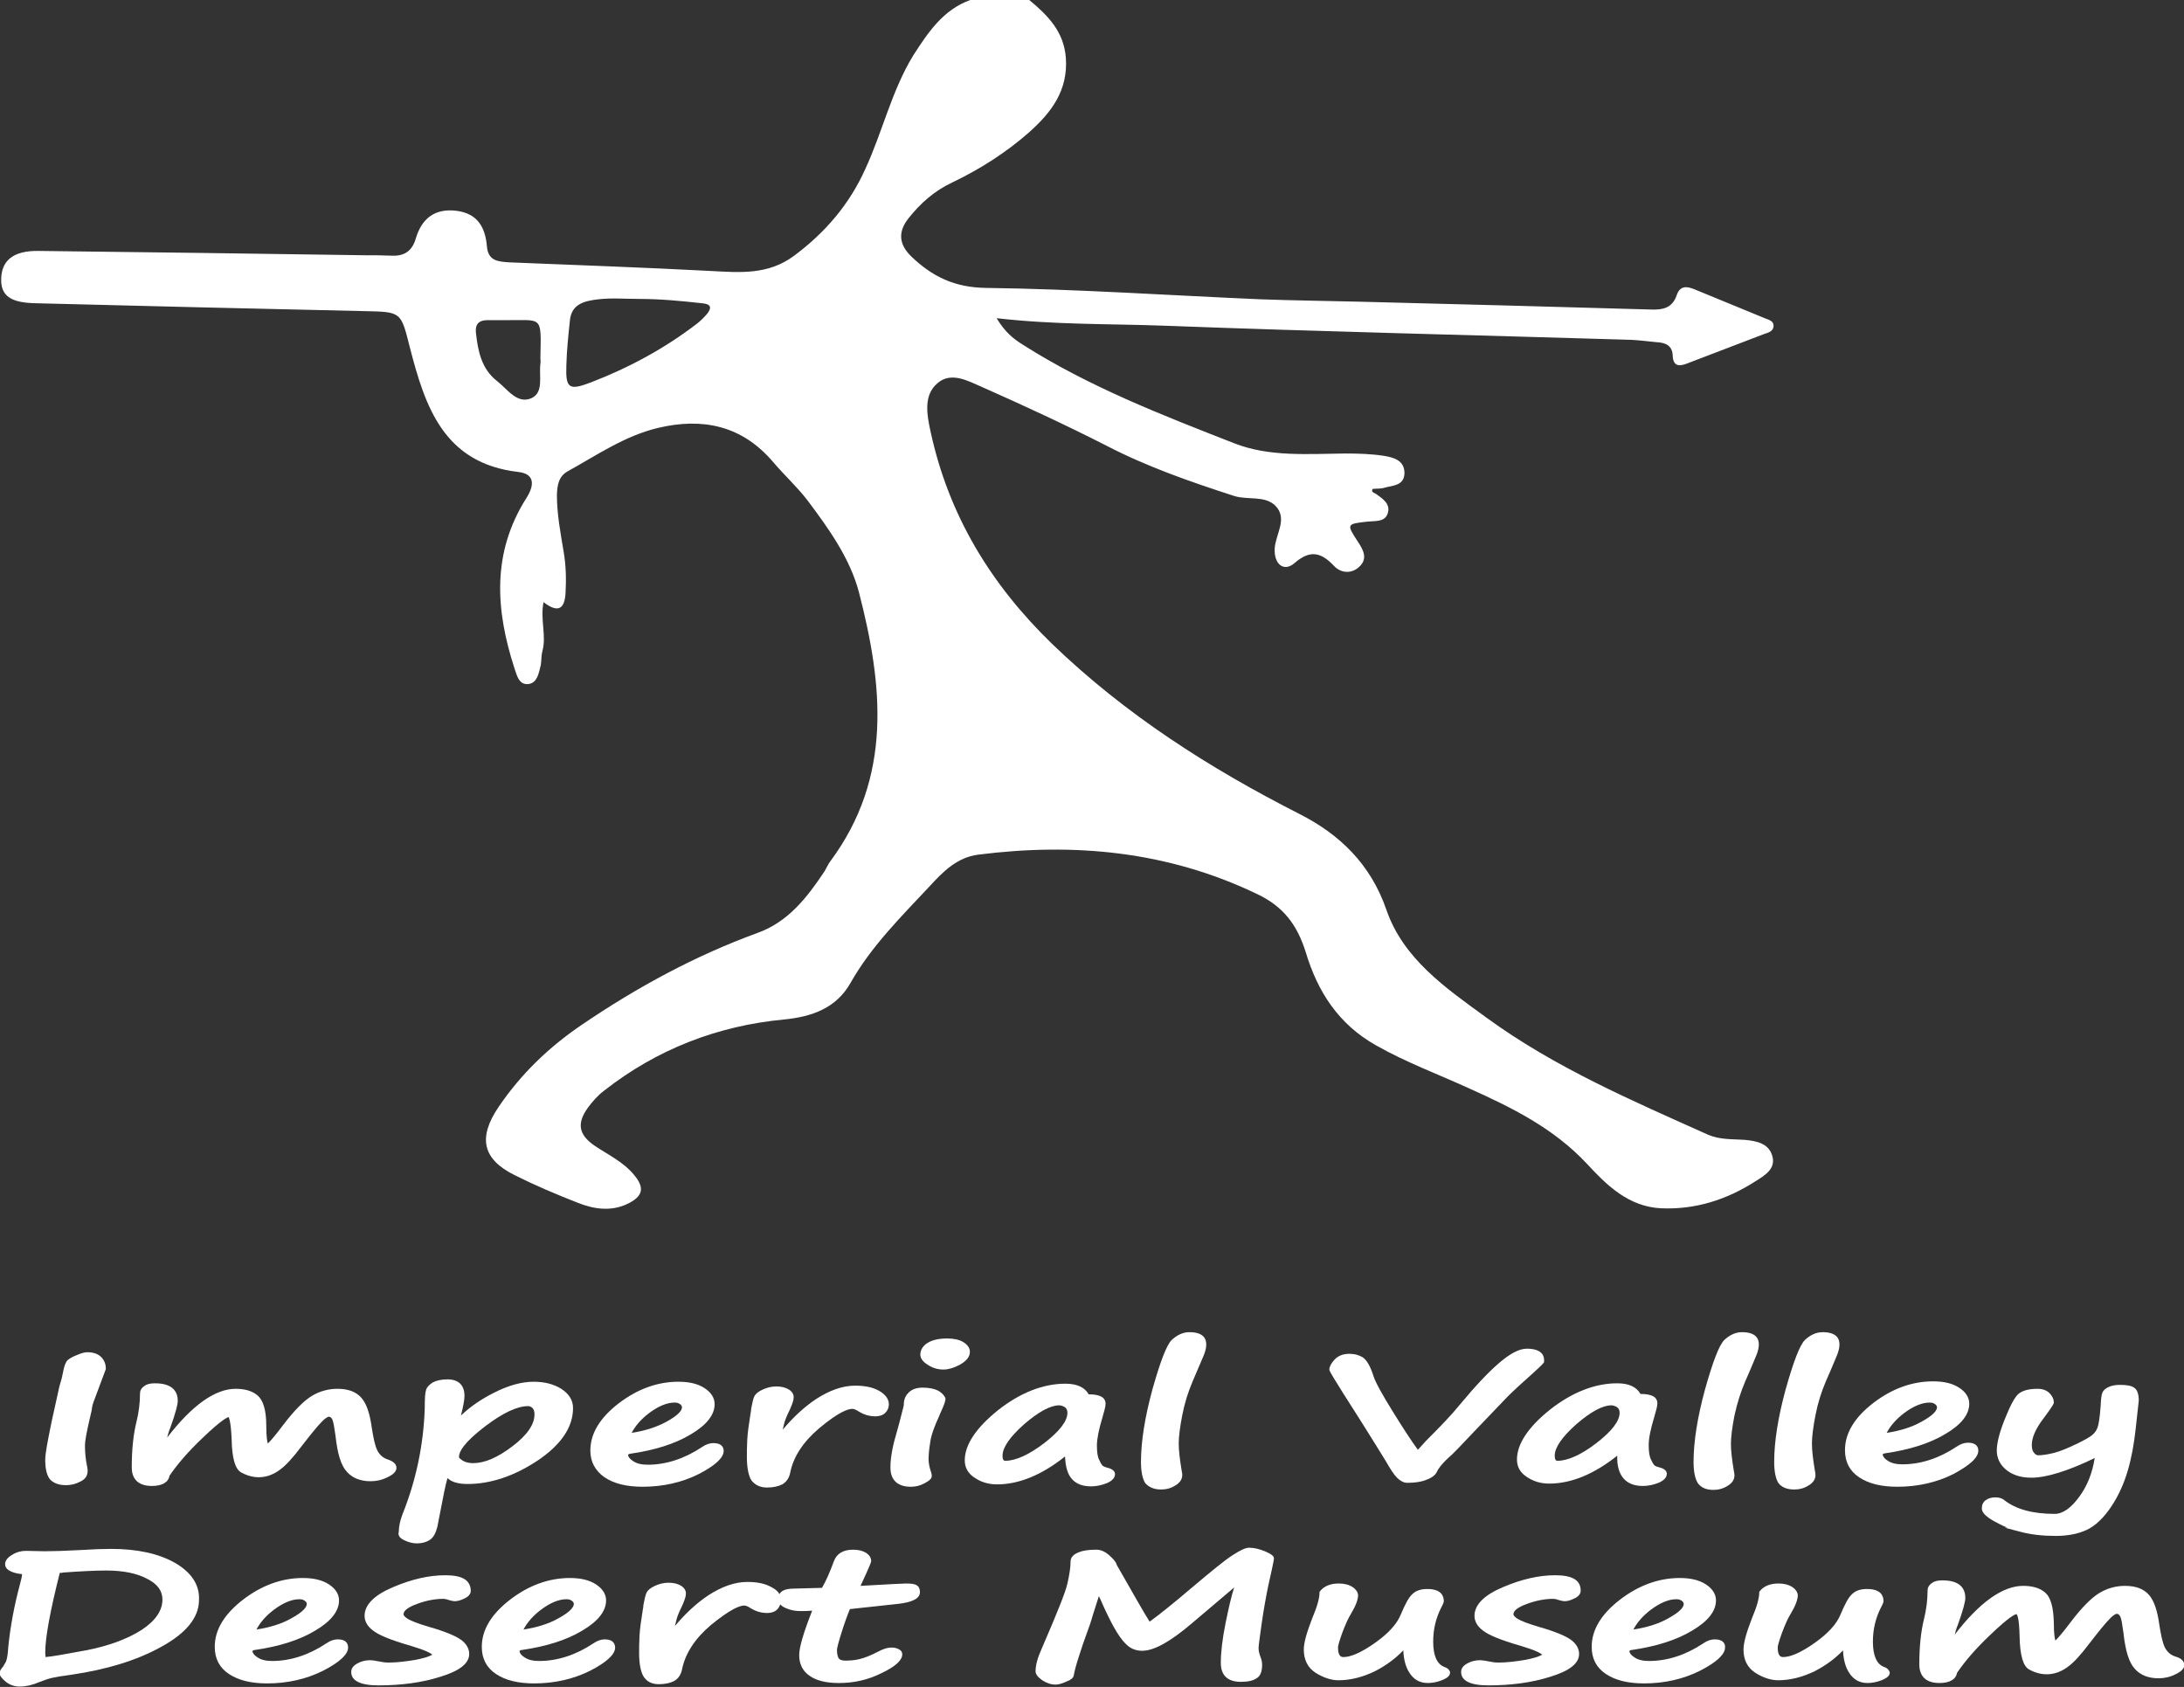 <svg enable-background="new 0 0 555.3 428.9" viewBox="0 0 555.3 428.9" xmlns="http://www.w3.org/2000/svg"><rect x="0" y="0" width="555.3" height="428.9" fill="#333333" stroke="none"/><g fill="#fff"><path d="m261.7 0c4.7 3.9 8.8 8 9.3 14.7.6 8.3-3.7 13.9-9.3 18.9-5.9 5.2-12.5 9.4-19.6 12.8-4.5 2.1-8.1 5.3-11.1 9.1-2.7 3.4-2.5 6.6.7 9.7 5.3 5.1 11 7.9 19 8 23.3.3 46.6 1.9 69.9 2.9 8.3.3 16.6.4 24.9.6 24.8.6 49.6 1.3 74.4 2 2.9.1 5.3-.4 6.4-3.6.8-2.4 2.4-2.4 4.4-1.6 6 2.5 12 4.9 18 7.4 1 .4 2.5.7 2.2 2.3-.2 1.1-1.4 1.4-2.3 1.7-6.5 2.5-13.1 5-19.6 7.5-2 .8-3.6.8-3.7-2-.1-2.6-1.9-3.3-4.1-3.4-2.2-.2-4.3-.5-6.5-.6-39.6-1.2-79.3-2.1-118.9-3.6-13.8-.5-27.6-.2-42.4-1.9 2.1 3.5 4.2 5.2 6.6 6.7 16.8 10.7 35.4 17.9 53.8 25.1 8.9 3.5 18.7 2.7 28.2 2.6 3.4 0 6.7.1 9.9.6 2.4.4 5.2 1.1 5.2 4.4-.1 3.2-2.9 3.1-5.1 3.7-.9.3-2 .2-3 .3-.5.9.5 1 .9 1.3 1.7 1.2 3.6 2.5 3 4.7-.6 2.5-3.2 2.1-5 2.3-5.6.6-5.6.6-2.6 5.2 1.4 2.1 2.5 4.3.3 6.3-2 1.9-4.7 1.6-6.4-.2-3.3-3.5-6.1-4.2-10.1-.7-2.7 2.3-5.2.2-5-3.7.2-3.7 3.4-7.6.2-10.9-2.7-2.7-7-1.4-10.5-2.5-11.1-3.6-22.1-7.4-32.5-12.8-10.4-5.3-21-10.2-31.6-14.9-3.5-1.5-7.8-4-11.3-1-3.7 3.1-2.7 8.1-1.8 12.3 4.6 21.3 15.3 38.9 31 54.1 18.6 17.9 39.9 31.5 62.7 43.1 10.3 5.2 18.2 12.8 22.2 24.4 4.3 12.5 15.1 19.9 25.4 27.4 17.4 12.7 37 21.1 56.4 29.8 3 1.3 6.2 1.1 9.3 1.3 3.1.3 6.3.9 7.1 4.4.7 3.1-2.1 4.7-4.3 6.1-7.3 4.7-15.3 7.3-24.1 6.9-8.3-.4-13.9-6-18.8-11.3-8.5-9.1-19.1-14.3-30-19.2-7.9-3.6-16-6.6-23.6-10.9-9.6-5.4-14.9-13.7-17.9-23.7-2.2-7-5.7-11.7-12.6-14.9-22.6-10.8-46.3-13-70.7-9.9-5.4.7-9 4.4-12.3 8-7.3 7.8-14.9 15.3-20.2 24.7-3.6 6.3-9.7 8.5-16.8 9.2-17 1.6-32.4 7.6-45.8 18.1-1.6 1.2-2.9 2.7-4.1 4.3-2.9 4-2.4 6.9 1.7 9.7 3.4 2.3 7.3 4.1 10 7.4 2.8 3.3 2.3 5.5-1.7 7.4-4.2 2-8.6 1.3-12.6-.3-5.4-2.1-10.8-4.4-16-7-8.3-4.1-9.4-9.6-4.1-17.4 5.7-8.4 12.8-15.2 21.2-20.9 14-9.5 28.7-17.5 44.6-23.3 7.8-2.8 12.6-9 17-15.6.5-.8.9-1.8 1.5-2.6 15.9-21.4 13.4-44.8 7.3-68.4-2.3-8.7-7.7-16.2-13.1-23.4-2.6-3.4-5.9-6.4-8.7-9.7-7.9-9.3-17.9-11.4-29.3-8.7-8.4 2-15.5 6.9-22.9 11-2.4 1.3-2.7 3.6-2.8 6 0 4.9.9 9.6 1.7 14.4.6 3.5.7 7 .5 10.5-.2 3.9-1.7 5.4-5.6 2.4-.9 4.4.8 8.5-.3 12.5-.3 1.1-.2 2.3-.4 3.5-.5 1.9-.8 4.4-3 4.8-2.6.4-3.1-2.3-3.7-4-4.8-14.8-5.8-29.3 3-43.2 2-3.1 2.4-6.2-2-6.7-19-2.2-23.7-16.6-27.6-31.7-2.3-9.1-2.1-9-11.7-9.2-27.8-.6-55.6-1.3-83.4-2-6.2-.1-8.7-1.8-8.8-5.7-.1-5.1 3-7.7 9.5-7.6 27.7.3 55.3.7 83 1.1 2.2 0 4.3 0 6.5.1 3.2.2 5.4-.9 6.4-4.3 1.5-5.1 4.8-7.8 10.4-7.1 5.4.7 7.3 4.3 7.7 9 .3 3.8 2.9 3.9 5.6 4.1 17.1.7 34.3 1.3 51.4 2.2 7.4.4 14.5 1 21-3.8 8-5.9 14.2-13.2 18.2-22.1 4.4-9.5 6.7-19.9 12.2-28.9 3.8-5.9 7.6-11.6 14.5-14.1zm-99.2 76c-3.5 0-7-.3-10.4.1-3.2.4-6.8 1-7.2 5.4-.4 3.8-.8 7.6-.9 11.4-.2 5.8.6 6.5 6.3 4.3 9.6-3.7 18.7-8.6 26.9-14.9.9-.7 1.7-1.5 2.5-2.4 1.3-1.6 1.2-2.6-1.2-2.8-5.4-.6-10.7-1.1-16-1.1zm-25.1 15c.2-11.1.7-9.5-9.5-9.6-1.3 0-2.7 0-4 0-2.1 0-3.1 1-2.9 3.1.5 4.7 1.4 9.3 5.4 12.4 2.6 2 5.1 6 8.8 4.3 3.1-1.5 1.8-5.6 2.2-8.7.1-.5 0-1 0-1.5z"/><path d="m16.8 377.6c1.3 0 2.5-.3 3.8-1 1.4-.7 1.9-1.9 1.6-3.5-.4-1.8-.6-3.7-.6-5.6 0-1.1.4-3.2 1.1-6.3.6-2.4.7-3.1.7-3.3.1-.8.5-1.8 1-3.1l2.5-6.7v-.2c0-1.1-.4-2.1-1.2-2.9s-2-1.2-3.5-1.2c-.6 0-1.5.2-2.6.7-1.1.4-1.9.9-2.4 1.3-.5.5-.9 1.5-1.2 3.2-.2 1.1-.5 2.2-.9 3.5l-1.9 8.6c-1.1 5.3-1.7 8.5-1.7 10 0 2.4.4 4 1.2 5 .9 1 2.3 1.5 4.1 1.5z"/><path d="m58.9 366c.1 4.8.9 7.6 2.5 8.4 3.3 1.8 6.7 1.5 9.6-.6 1.6-1.1 3.5-3.2 5.6-6 2.4-3.1 4.1-5.2 5.1-6.2 1.2-1.3 1.8-1.4 1.9-1.4.3 0 .6.1.9.7.3.7.5 2 .8 4.1.5 4.6 1.4 7.6 2.9 9.2 1.4 1.6 3.5 2.4 6 2.4 1.5 0 2.9-.3 4.3-1 1.5-.7 2.3-1.5 2.3-2.4s-.7-1.6-2.1-2.1c-1.3-.4-2.2-1.2-2.8-2.4-.6-1.3-1-3.3-1.4-5.9-.5-3.5-1.3-5.9-2.6-7.4s-3.3-2.3-6.1-2.3c-2.3 0-4.5.6-6.5 1.8s-4.5 3.7-7.3 7.4c-2.7 3.6-3.7 4.5-3.9 4.7-.1-.3-.4-1.3-.4-4.6 0-3.9-.8-6.4-2.2-7.6s-3.3-1.7-5.6-1.7c-5.2 0-11.1 4.2-17.4 12.4.2-.7.4-1.6.8-2.5 1.3-3.6 1.9-5.9 1.9-6.8 0-2.1-1-4.5-5.8-4.5-1.2 0-2.1.2-2.7.7-.9.6-1.1 1.3-1.1 1.9 0 2.3-.3 4.8-.9 7.2-.8 3.2-1.2 7.1-1.2 11.6 0 2.1.9 4.7 5.1 4.7 2.6 0 4.2-.9 4.5-2.6 1.9-2.8 4.7-6.1 8.4-9.6 5-4.8 6.4-5.3 6.7-5.3-.1.1.5.6.7 5.7z"/><path d="m102.8 391.6c1 .5 2.1.8 3.2.8 1.3 0 2.4-.3 3.3-.9s1.5-1.7 1.9-3.3l1.7-8.7c.3-1.5.6-2.8.9-3.7 1 1 2.7 1.5 5.1 1.5 5.8 0 11.8-2 17.7-5.9 6-4 9.1-8.5 9.1-13.4 0-2-1-3.6-3-4.9-1.9-1.2-4.3-1.8-7-1.8-3 0-6.4.9-10.1 2.8-3.2 1.6-6 3.5-8.4 5.8.6-2.4.9-4 .9-5 0-2.7-1.5-4.2-4.3-4.2-1.6 0-2.9.3-3.8.8-.9.6-1.5 1.2-1.7 2-.2.7-.3 2-.3 4.1v.4c-.3 9.3-2.2 18.4-5.7 27.1-.6 1.6-.9 3.1-.9 4.3-.3 1 .3 1.7 1.4 2.2zm13.9-21.2c0-1.3 1.2-3.6 6.7-7.8 4.5-3.4 8.1-5.1 10.9-5.1.4 0 .8.2 1.1.5s.5.8.5 1.6c0 2.6-1.9 5.3-5.6 8.1-3.8 2.9-7.1 4.3-10 4.3-1 0-1.9-.2-2.6-.6-.4-.3-1-.6-1-1z"/><path d="m153.7 375.6c2.4 1.6 5.6 2.4 9.7 2.4 5.2 0 10-1.1 14.2-3.2 4.3-2.2 6.4-4.2 6.4-5.9 0-.7-.3-2-2.6-2-.9 0-1.9.3-2.9 1-4.5 3-9.2 4.5-13.8 4.5-1.6 0-2.8-.3-3.7-.9-.8-.5-1.3-1.1-1.3-1.6 0-.2.5-.3.6-.3 6.2-.9 11.3-2.5 15.3-4.9 4.1-2.4 6.1-5 6.1-7.7 0-1.6-.9-3-2.6-4.1s-3.9-1.6-6.6-1.6c-5.4 0-10.5 1.9-15.2 5.5-4.8 3.7-7.2 7.7-7.2 12 0 2.8 1.2 5.1 3.6 6.8zm6.9-11.3c.9-1.7 2.3-3.4 4.4-5 2.4-1.8 4.6-2.7 6.5-2.7.6 0 1 .1 1.4.4.3.2.5.5.5.8 0 .7-.7 1.9-4 3.7-2.6 1.4-5.5 2.3-8.8 2.8z"/><path d="m195 378.2c1.6 0 2.9-.3 3.9-.8 1-.6 1.7-1.5 2-2.9.8-4.1 3.3-7.9 7.3-11.3 5-4.2 7.4-5 8.5-5 .3 0 .8.1 1.7.7 1.3.8 2.7 1.2 4.2 1.2 1 0 1.9-.3 2.5-.9s.9-1.3.9-2.2c0-1.3-.9-2.5-2.5-3.4s-3.6-1.3-6.1-1.3c-3.2 0-6.5 1.2-9.9 3.4-3 2-5.8 4.6-8.5 7.8l.3-1.2c.2-1 .6-1.9.9-2.6 1.5-3 1.6-4 1.6-4.5 0-.7-.4-1.4-1.2-1.9s-1.8-.8-3.2-.8c-1.3 0-2.4.3-3.5.8s-1.8 1.1-2.1 1.7-.5 1.6-.8 3.1c0 .4-.1.9-.2 1.5-.4 2.5-.7 4.6-.8 6.4s-.1 3.3-.1 4.4c0 2.7.4 4.7 1.1 5.9.9 1.2 2.2 1.9 4 1.9z"/><path d="m246.6 343.7c0-1-.6-1.8-1.7-2.5-1-.6-2.4-.9-4.1-.9-2.1 0-3.8.4-4.9 1.1-1.2.7-1.9 1.8-1.9 3 0 .9.6 1.8 1.9 2.6 1.2.8 2.5 1.2 4 1.2 1.2 0 2.6-.4 4.1-1.2 1.8-1 2.6-2.1 2.6-3.3z"/><path d="m238.6 353.6c-1-.5-2.3-.8-4-.8-1.5 0-2.7.4-3.5 1.2-.9.8-1.3 1.9-1.3 3.1 0 .1 0 .3-.2 1l-.9 3.5c-.2.7-.4 1.4-.6 2.2-1.1 3.6-1.7 6.7-1.7 9.3 0 3.2 1.8 4.9 5.2 4.9 1.3 0 2.4-.3 3.5-.9 1.3-.7 1.8-1.2 1.8-1.8 0-.2 0-.5-.1-.8-.5-1.4-.7-2.6-.7-3.4 0-1.1.1-2.5.4-4.3.2-1.7 1-4 2.3-6.8l.2-.5c1.2-2.6 1.4-3.4 1.4-3.9-.2-.7-.8-1.4-1.8-2z"/><path d="m272.6 376.1c1.1 1.2 2.7 1.8 4.8 1.8 1.4 0 2.7-.3 4-.8 1.4-.6 2.1-1.4 2.1-2.3 0-.7-.6-1.3-1.8-1.6s-1.4-.6-1.4-.6c-.1-.1-.4-.5-.8-1.4-.4-.7-.6-1.9-.6-3.7 0-1.7.5-4.1 1.4-7.1.5-1.7.8-2.8.8-3.5 0-1.6-1.4-2.4-4.3-2.4-1-1.8-3-2.7-5.9-2.7-5.7 0-11.5 2.3-17.1 6.7-5.6 4.5-8.5 8.8-8.5 12.8 0 1.8.8 3.3 2.5 4.4 1.6 1.1 3.5 1.7 5.7 1.7 5.6 0 11.4-2.4 17.3-7.1.1 2.5.6 4.5 1.8 5.8zm-17.7-6c0-2.1 1.9-4.8 5.5-8 3.7-3.2 6.7-4.8 8.9-4.8.5 0 1 .2 1.5.5.4.3.6.8.6 1.4 0 2.1-2 4.7-5.9 7.7s-7.3 4.5-9.9 4.5c-.2 0-.7 0-.7-1.3z"/><path d="m295.2 378.7c1.3 0 2.5-.3 3.6-1 1.2-.7 1.8-1.6 1.8-2.7 0-.1 0-.4-.2-1.4-.4-2.5-.7-4.7-.7-6.6 0-1.7.3-4.1.9-7.2s1.5-5.9 2.6-8.5c1.6-3.7 2.5-5.9 2.9-6.8.4-1 .6-1.9.6-2.7 0-1.4-.7-3.1-4.3-3.1-1.6 0-3.1.7-4.5 2-1.3 1.3-2.9 5.5-4.9 12.6-1.9 7-2.9 13.2-2.9 18.4 0 2.5.4 4.3 1.1 5.4.9 1 2.2 1.6 4 1.6z"/><path d="m383.3 355.1c1.6-1.6 3.8-3.6 6.5-6 2.4-2.2 2.8-2.6 2.8-2.9 0-.1 0-.1 0-.2v-.2c0-1.3-.8-2.9-4.4-2.9-1.9 0-4.2 1.2-7 3.6-2.7 2.3-6.1 5.9-10 10.6-2.1 2.6-4.9 5.5-8.1 8.7-.1.1-.3.3-.6.6-.9 1-1.5 1.7-2 2.2-1.6-2.2-3.7-5.4-6.3-9.6-2.8-4.5-4.5-7.6-5-9.2-.8-2.5-1.7-4-2.7-4.7-1-.6-2.1-.9-3.4-.9-1.6 0-2.9.5-3.8 1.5s-1.3 1.8-1.3 2.5c0 .3 0 .6 8.2 13.4 2.6 4.1 4.6 7.4 6.1 9.8 1.2 2.1 2.1 3.5 2.9 4.3s1.7 1.3 2.6 1.3c1.8 0 3.4-.2 4.7-.7 1.4-.5 2.3-1.1 2.8-2 .4-1 1.7-2.6 3.9-4.5.8-.8 2.6-2.6 5.2-5.4 4.3-4.5 7.3-7.6 8.9-9.3z"/><path d="m385.7 371.1c0 1.8.8 3.3 2.5 4.4 1.6 1.1 3.5 1.7 5.7 1.7 5.6 0 11.4-2.4 17.3-7.1-.1 2.6.5 4.6 1.7 5.9 1.1 1.2 2.7 1.8 4.8 1.8 1.4 0 2.7-.3 4-.8 1.4-.6 2.1-1.4 2.1-2.3 0-.7-.6-1.3-1.8-1.6s-1.4-.6-1.4-.6c-.1-.1-.4-.5-.8-1.4-.4-.7-.6-1.9-.6-3.7s.5-4.1 1.4-7.1c.5-1.7.8-2.8.8-3.5 0-1.6-1.4-2.4-4.3-2.4-1-1.8-3-2.7-5.9-2.7-5.7 0-11.5 2.3-17.1 6.7-5.5 4.4-8.4 8.7-8.4 12.7zm9.6-1c0-2.1 1.9-4.8 5.5-8 3.7-3.2 6.7-4.8 8.9-4.8.5 0 1 .2 1.5.5.4.3.6.8.6 1.4 0 2.1-2 4.7-5.9 7.7s-7.3 4.5-9.9 4.5c-.2 0-.7 0-.7-1.3z"/><path d="m443.7 351.3c1.6-3.6 2.5-5.9 2.9-6.8.4-1 .6-1.9.6-2.7 0-1.4-.7-3.1-4.3-3.1-1.6 0-3.1.7-4.5 2-1.3 1.3-2.9 5.5-4.9 12.6-1.9 7-2.9 13.2-2.9 18.4 0 2.5.4 4.3 1.1 5.4.8 1.1 2.1 1.7 3.9 1.7 1.3 0 2.5-.3 3.6-1 1.2-.7 1.8-1.6 1.8-2.7 0-.1 0-.4-.2-1.4-.4-2.5-.7-4.7-.7-6.6 0-1.7.3-4.1.9-7.2.7-3.2 1.6-6 2.7-8.6z"/><path d="m456.2 378.7c1.3 0 2.5-.3 3.6-1 1.2-.7 1.8-1.6 1.8-2.7 0-.1 0-.4-.2-1.4-.4-2.5-.7-4.7-.7-6.6 0-1.7.3-4.1.9-7.2s1.5-5.9 2.6-8.5c1.6-3.6 2.5-5.9 2.9-6.8.4-1 .6-1.9.6-2.7 0-1.4-.7-3.1-4.3-3.1-1.6 0-3.1.7-4.5 2-1.3 1.3-2.9 5.5-4.9 12.6-1.9 7-2.9 13.2-2.9 18.4 0 2.5.4 4.3 1.1 5.4.8 1 2.1 1.6 4 1.6z"/><path d="m503 368.8c0-.7-.3-2-2.6-2-.9 0-1.9.3-2.9 1-4.5 3-9.2 4.5-13.8 4.5-1.6 0-2.8-.3-3.7-.9-.8-.5-1.3-1.1-1.3-1.6 0-.2.5-.3.6-.3 6.2-.9 11.3-2.5 15.3-4.9 4.1-2.4 6.1-5 6.1-7.7 0-1.6-.9-3-2.6-4.1s-3.9-1.6-6.6-1.6c-5.4 0-10.5 1.9-15.2 5.5-4.8 3.7-7.2 7.7-7.2 12 0 3 1.2 5.3 3.6 6.9s5.6 2.4 9.7 2.4c5.2 0 10-1.1 14.2-3.2 4.3-2.3 6.4-4.2 6.4-6zm-18.9-9.5c2.4-1.8 4.6-2.7 6.5-2.7.6 0 1 .1 1.4.4.3.2.5.5.5.8 0 .7-.7 1.9-4 3.7-2.5 1.4-5.5 2.3-8.8 2.8.9-1.7 2.3-3.4 4.4-5z"/><path d="m506.9 386.7c1.1.6 2.2 1.2 3.5 1.7h-.7l3.8 1c2.9.8 6 1.1 9.2 1.1 3 0 5.6-.5 7.8-1.5s4.3-3 6.2-5.8 3.3-5.9 4.3-9.3 1.6-6.9 2-10.5l.8-7.3c0-1.7-.4-2.8-1.2-3.3-.7-.5-1.9-.7-3.6-.7-1.2 0-2.2.2-3 .6s-1.3.9-1.5 1.5c-.1.3-.3 1-.4 3.3-.2 2.9-.5 4.7-.8 5.5s-.8 1.4-1.4 1.9-2 1.3-4.1 2.3-4 1.8-5.6 2.2-2.9.6-4 .6c-.3 0-.7-.2-1-.6-.4-.4-.6-1.1-.6-2 0-1.9 1-4.2 3-6.8 2.6-3.5 2.6-3.8 2.6-4 0-.9-.4-1.7-1.1-2.4s-1.7-1.1-3-1.1c-2.2 0-3.8.4-4.9 1.3-1 .9-2.1 3-3.5 6.5s-2 6.1-2 7.9c0 1.9.8 3.6 2.4 4.9s3.7 2 6.4 2c3.8 0 9.3-1.7 16.1-5-.6 3.8-1.9 7.1-3.9 9.8-2.1 2.9-4.2 4.4-6.3 4.4-5.6 0-9.9-1.2-12.8-3.5-.6-.5-1.4-.7-2.2-.7-1 0-1.8.2-2.5.7s-1 1.2-1 2.1c0 1 .9 2 3 3.2z"/><path d="m44.4 397.3c-4.1-2.3-9.5-3.5-16.2-3.5-2 0-4.7.1-7.9.3-3.7.2-6.7.3-8.9.3l-4.8-.1c-1.2 0-2.4.3-3.5 1-1.2.7-1.8 1.5-1.8 2.4 0 1.9 3.1 2.4 4.2 2.5h.1c0 .6-.2 1.4-.5 2.5-1.5 5.6-2.5 11-3 16.1-.1 1.8-.3 3-.6 3.7l-.7 1.2c-.6.7-.9 1.2-.9 1.7 0 .6.5 1.3 1.6 2.2 1 .8 2.2 1.2 3.5 1.2 1.6 0 3.3-.4 4.9-1.1 1.3-.5 2.4-.9 3.3-1.1s2.6-.5 4.9-.8c8.9-1.3 16.6-3.6 22.9-7.1 6.4-3.5 9.6-7.5 9.6-11.9.2-3.9-2-7.1-6.2-9.5zm-3.1 9.4c0 2.8-1.8 5.4-5.3 7.7-3.6 2.3-8.4 4.1-14.2 5.2-5.3 1-8.8 1.6-10.2 1.7 0-.2-.1-.6-.1-1.1 0-3.9 1.3-10.8 3.7-20.3.3 0 .6 0 1-.1 4.2-.3 7.8-.5 10.8-.5 4.3 0 7.8.7 10.4 2.1 2.6 1.3 3.9 3 3.9 5.3z"/><path d="m85.9 416.8c-.9 0-1.9.3-2.9 1-4.5 3-9.2 4.5-13.8 4.5-1.6 0-2.8-.3-3.7-.9-.8-.5-1.3-1.1-1.3-1.6 0-.2.4-.3.6-.3 6.2-.9 11.3-2.5 15.3-4.9 4.1-2.4 6.1-5 6.1-7.7 0-1.6-.9-3-2.6-4.1s-3.9-1.6-6.6-1.6c-5.4 0-10.5 1.9-15.2 5.5-4.8 3.7-7.2 7.7-7.2 12 0 3 1.2 5.3 3.6 6.9s5.6 2.4 9.7 2.4c5.2 0 10-1.1 14.2-3.2 4.3-2.2 6.4-4.2 6.4-5.9 0-.8-.3-2.1-2.6-2.1zm-9.8-10.2c.6 0 1 .1 1.4.4.3.2.5.5.5.8 0 .7-.7 1.9-4 3.7-2.5 1.4-5.5 2.3-8.8 2.8.9-1.7 2.3-3.4 4.4-5 2.4-1.8 4.6-2.7 6.5-2.7z"/><path d="m113.2 400.5c-4.1 0-8.5 1-13.2 3-4.8 2-7.3 4.5-7.3 7.3 0 1.4.7 2.7 2.2 3.8 1.4 1.1 4.5 2.4 9.4 3.8 4 1.2 5.2 1.9 5.6 2.3-.8.5-2.2.9-4.2 1.3-2.4.4-4.7.7-6.9.7-.8 0-1.6-.1-2.5-.3-1-.2-1.7-.3-2.2-.3-1.2 0-2.3.3-3.2.8-1.1.6-1.6 1.3-1.6 2.2 0 2.2 2.3 3.4 6.9 3.4 5.8 0 11.1-.7 15.8-2.2 4.9-1.5 7.3-3.4 7.3-5.8 0-1.3-.7-2.6-2.1-3.6s-4-2.1-8.2-3.3c-2.7-.8-4.5-1.5-5.3-2-.5-.3-1.1-.8-1.1-1.2 0-.9 1.2-1.8 3.4-2.6 2.4-.9 4.7-1.3 6.7-1.3.2 0 .6 0 1.4.3.7.2 1.2.3 1.5.3.7 0 1.5-.2 2.5-.7 1.1-.5 1.6-1.2 1.6-2-.1-2.7-2.2-3.9-6.5-3.9z"/><path d="m153.8 416.8c-.9 0-1.9.3-2.9 1-4.5 3-9.2 4.5-13.8 4.5-1.6 0-2.8-.3-3.7-.9-.8-.5-1.3-1.1-1.3-1.6 0-.2.4-.3.6-.3 6.2-.9 11.3-2.5 15.3-4.9 4.1-2.4 6.1-5 6.1-7.7 0-1.6-.9-3-2.6-4.1s-3.9-1.6-6.6-1.6c-5.4 0-10.5 1.9-15.2 5.5-4.8 3.7-7.2 7.7-7.2 12 0 3 1.2 5.3 3.6 6.9s5.6 2.4 9.7 2.4c5.2 0 10-1.1 14.2-3.2 4.3-2.2 6.4-4.2 6.4-5.9 0-.8-.4-2.1-2.6-2.1zm-9.8-10.2c.6 0 1 .1 1.4.4.3.2.5.5.5.8 0 .7-.7 1.9-4 3.7-2.5 1.4-5.5 2.3-8.8 2.8.9-1.7 2.3-3.4 4.4-5 2.4-1.8 4.6-2.7 6.5-2.7z"/><path d="m233 403c-.5-.3-1.4-.4-2.7-.4-.7 0-4.5.2-11.5.6 2.7-5.8 2.7-6.1 2.7-6.3 0-.8-.4-1.5-1.3-2.1-.8-.5-1.9-.8-3.3-.8-2.5 0-4.2 1-4.9 3-1 2.7-2 5-3 6.7l-7.2.2c-2.3 0-3.3.7-3.6 1.4-.4-.7-1.1-1.3-2.1-1.8-1.6-.9-3.6-1.3-6.1-1.3-3.2 0-6.5 1.2-9.9 3.4-3 2-5.8 4.6-8.5 7.8l.3-1.2c.2-1 .6-1.9.9-2.6 1.5-3 1.6-4 1.6-4.5 0-.7-.4-1.4-1.2-1.9s-1.8-.8-3.2-.8c-1.3 0-2.4.3-3.5.8s-1.8 1.1-2.1 1.7-.5 1.6-.8 3.1c0 .4-.1.9-.2 1.5-.4 2.5-.7 4.6-.8 6.4s-.1 3.3-.1 4.4c0 2.7.4 4.7 1.1 5.9.8 1.3 2.1 2 3.9 2 1.6 0 2.9-.3 3.9-.8 1-.6 1.7-1.5 2-2.9.8-4.1 3.3-7.9 7.3-11.3 5-4.1 7.4-5 8.5-5 .3 0 .8.1 1.7.7 1.3.8 2.7 1.2 4.2 1.2 1 0 1.9-.3 2.5-.9.4-.4.6-.8.8-1.3.3.4.8.7 1.5 1 1.2.5 2.3.7 3.5.7h.7c.5 0 1.3 0 2.4-.1-2.2 5.6-3.3 9.3-3.3 11.3 0 2.3.9 4.1 2.7 5.3 1.7 1.2 4.2 1.8 7.4 1.8 3.8 0 7.4-.8 10.8-2.5 3.6-1.7 5.3-3.3 5.3-4.8 0-.4-.1-.9-.9-1.3-1.1-.6-2.8-.7-5.2.6-1.9 1-3.5 1.6-4.7 1.9s-2.4.4-3.7.4c-.8 0-1.3-.2-1.6-.5-.2-.3-.5-.9-.5-2.2 0-.4.3-1.8 1.6-5.8 1.1-3.3 1.6-4.3 1.7-4.6l12-1.3c3.9-.4 5.8-1.4 5.8-3 0-1.1-.5-1.6-.9-1.8z"/><path d="m321.6 394.4c-1.5-.6-2.8-.9-4-.9-.9 0-2.2.6-4.2 1.9-1.9 1.2-5.2 3.9-10.3 8.2-4.7 4-8.3 6.9-10.8 8.7-.7-1.1-1.9-3.1-3.6-6.1l-4.8-8.4v-.1c-.3-.8-1-1.5-2-2.4-1.1-.9-2.1-1.3-3.2-1.3-1.8 0-3.4.2-4.5.7-1.3.5-2 1.3-2 2.3 0 1.5-.3 3.4-.8 5.6-.5 2.3-2.8 7.9-6.6 16.7-1 2.2-1.5 4.1-1.5 5.6 0 .8.6 1.5 1.7 2.3 1.1.7 2.2 1.1 3.4 1.1.6 0 1.5-.2 2.6-.7 1.3-.5 1.9-1 2-1.6.2-1.1.6-2.7 1.3-4.8.7-2.2 1.3-4 1.9-5.6s1.2-3.3 1.7-5.1l1.5-4.7c.3.6.7 1.5 1.4 3.1.5 1 1.2 2.6 2.3 4.6s2.2 3.6 3.3 4.6c1.1 1.1 2.5 1.6 4 1.6 3.1 0 7.3-2.4 12.9-7.2l10.5-8.9c-.7 2.1-1.4 5.2-2.2 9.1-.8 4-1.2 7.4-1.2 10.1 0 3.2 1.8 4.8 5.1 4.8 1.8 0 3.1-.3 4-.9 1-.6 1.4-1.8 1.4-3.4 0-.6-.1-1.3-.4-2-.3-.8-.5-1.5-.5-2.3 0-.6.3-2.7.8-6.3.5-3.5 1.1-6.8 1.7-9.7 1.4-6.2 1.4-6.6 1.4-6.7.1-.6-.6-1.2-2.3-1.9z"/><path d="m367.2 423.8c-1.8-.7-2.8-2.8-2.8-6.4 0-3.2.7-6 2-8.6.6-1.1.7-1.5.7-1.7 0-1.4-.7-3.1-4.2-3.1-1.6 0-2.9.4-3.8 1.3-.9.8-1.8 2.5-2.9 5.1-1 2.5-3.2 4.9-6.6 7.3s-6.1 3.6-8 3.6c-.4 0-1.4 0-1.4-2.4 0-.4.2-1.3 1.1-3.8.8-2.1 1.5-3.7 2.2-4.8 1.2-2 1.8-3.6 1.8-4.7 0-.7-.5-1.5-1.4-2.1s-2.1-.9-3.5-.9c-2.2 0-3.8.7-4.8 2l-.1.1v.2c0 1.4-.6 3.6-1.8 6.4-1.4 3.6-2.2 6.3-2.2 8.1 0 2.6 1 4.6 3 5.9 1.9 1.2 3.9 1.9 5.8 1.9 3.1 0 6.2-.8 9.3-2.3 2.7-1.4 5.1-3.1 7.2-5.3.1 2.3.6 4.2 1.5 5.6 1.1 1.8 2.7 2.7 4.7 2.7 1.1 0 2.3-.2 3.6-.7.9-.4 2.1-.9 2.1-2-.1-.6-.6-1.1-1.5-1.4z"/><path d="m395.4 400.5c-4.1 0-8.5 1-13.2 3-4.8 2-7.3 4.5-7.3 7.3 0 1.4.7 2.7 2.2 3.8 1.4 1.1 4.5 2.4 9.4 3.8 4 1.2 5.2 1.9 5.6 2.3-.8.5-2.2.9-4.2 1.3-2.4.4-4.7.7-6.9.7-.8 0-1.6-.1-2.5-.3-1-.2-1.7-.3-2.2-.3-1.2 0-2.3.3-3.2.8-1.1.6-1.6 1.3-1.6 2.2 0 2.2 2.3 3.4 6.9 3.4 5.8 0 11.1-.7 15.8-2.2 4.9-1.5 7.3-3.4 7.3-5.8 0-1.3-.7-2.6-2.1-3.6s-4-2.1-8.2-3.3c-2.7-.8-4.5-1.5-5.3-2-.5-.3-1.1-.8-1.1-1.2 0-.9 1.2-1.8 3.4-2.6 2.4-.9 4.7-1.3 6.7-1.3.2 0 .6 0 1.4.3.7.2 1.2.3 1.5.3.7 0 1.5-.2 2.5-.7 1.1-.5 1.6-1.2 1.6-2 0-2.7-2.2-3.9-6.5-3.9z"/><path d="m436 416.8c-.9 0-1.9.3-2.9 1-4.5 3-9.2 4.5-13.8 4.5-1.6 0-2.8-.3-3.7-.9-.8-.5-1.3-1.1-1.3-1.6 0-.2.4-.3.6-.3 6.2-.9 11.3-2.5 15.3-4.9 4.1-2.4 6.1-5 6.1-7.7 0-1.6-.9-3-2.6-4.1s-3.9-1.6-6.6-1.6c-5.4 0-10.5 1.9-15.2 5.5-4.8 3.7-7.2 7.7-7.2 12 0 3 1.2 5.3 3.6 6.9s5.6 2.4 9.7 2.4c5.2 0 10-1.1 14.2-3.2 4.3-2.2 6.4-4.2 6.4-5.9.1-.8-.3-2.1-2.6-2.1zm-9.8-10.2c.6 0 1 .1 1.4.4.3.2.5.5.5.8 0 .7-.7 1.9-4 3.7-2.5 1.4-5.5 2.3-8.8 2.8.9-1.7 2.3-3.4 4.4-5 2.4-1.8 4.6-2.7 6.5-2.7z"/><path d="m479 423.8c-1.8-.7-2.8-2.8-2.8-6.4 0-3.2.7-6 2-8.6.6-1.1.7-1.5.7-1.7 0-1.4-.7-3.1-4.2-3.1-1.6 0-2.9.4-3.8 1.3-.9.8-1.8 2.5-2.9 5.1-1 2.5-3.2 4.9-6.6 7.3s-6.1 3.6-8 3.6c-.4 0-1.4 0-1.4-2.4 0-.4.2-1.3 1.1-3.8.8-2.1 1.5-3.7 2.2-4.8 1.2-2 1.8-3.6 1.8-4.7 0-.7-.5-1.5-1.4-2.1s-2.1-.9-3.5-.9c-2.2 0-3.8.7-4.8 2l-.1.1v.2c0 1.4-.6 3.6-1.8 6.4-1.4 3.6-2.2 6.3-2.2 8.1 0 2.6 1 4.6 3 5.9 1.9 1.2 3.9 1.9 5.8 1.9 3.1 0 6.2-.8 9.3-2.3 2.7-1.4 5.1-3.1 7.2-5.3.1 2.3.6 4.2 1.5 5.6 1.1 1.8 2.7 2.7 4.7 2.7 1.1 0 2.3-.2 3.6-.7.9-.4 2.1-.9 2.1-2-.2-.6-.6-1.1-1.5-1.4z"/><path d="m553.2 421.2c-1.3-.4-2.2-1.2-2.8-2.4-.6-1.3-1-3.3-1.4-5.9-.5-3.5-1.3-5.9-2.6-7.4s-3.3-2.3-6.1-2.3c-2.3 0-4.5.6-6.5 1.8s-4.5 3.7-7.3 7.4c-2.7 3.6-3.7 4.5-3.9 4.7-.1-.3-.4-1.3-.4-4.6-.1-3.9-.8-6.4-2.2-7.6s-3.3-1.7-5.6-1.7c-5.2 0-11.1 4.2-17.4 12.4.2-.7.4-1.6.8-2.5 1.3-3.6 1.9-5.9 1.9-6.8 0-2.1-1-4.5-5.8-4.5-1.2 0-2.1.2-2.7.7-.9.6-1.1 1.3-1.1 1.9 0 2.3-.3 4.8-.9 7.2-.8 3.2-1.2 7.1-1.2 11.6 0 2.1.9 4.7 5.1 4.7 2.6 0 4.2-.9 4.5-2.6 1.9-2.8 4.7-6.1 8.4-9.6 5-4.8 6.4-5.3 6.7-5.3.1 0 .7.6.8 5.7.1 4.8.9 7.6 2.5 8.4 3.3 1.8 6.7 1.5 9.6-.6 1.6-1.1 3.5-3.2 5.6-6 2.4-3.1 4.1-5.2 5.1-6.2 1.2-1.3 1.8-1.4 1.9-1.4.2 0 .6.1.9.7s.5 2 .8 4.1c.5 4.6 1.4 7.6 2.9 9.2 1.4 1.6 3.5 2.4 6 2.4 1.5 0 2.9-.3 4.3-1 1.5-.7 2.3-1.5 2.3-2.4-.1-1-.8-1.7-2.2-2.1z"/></g></svg>